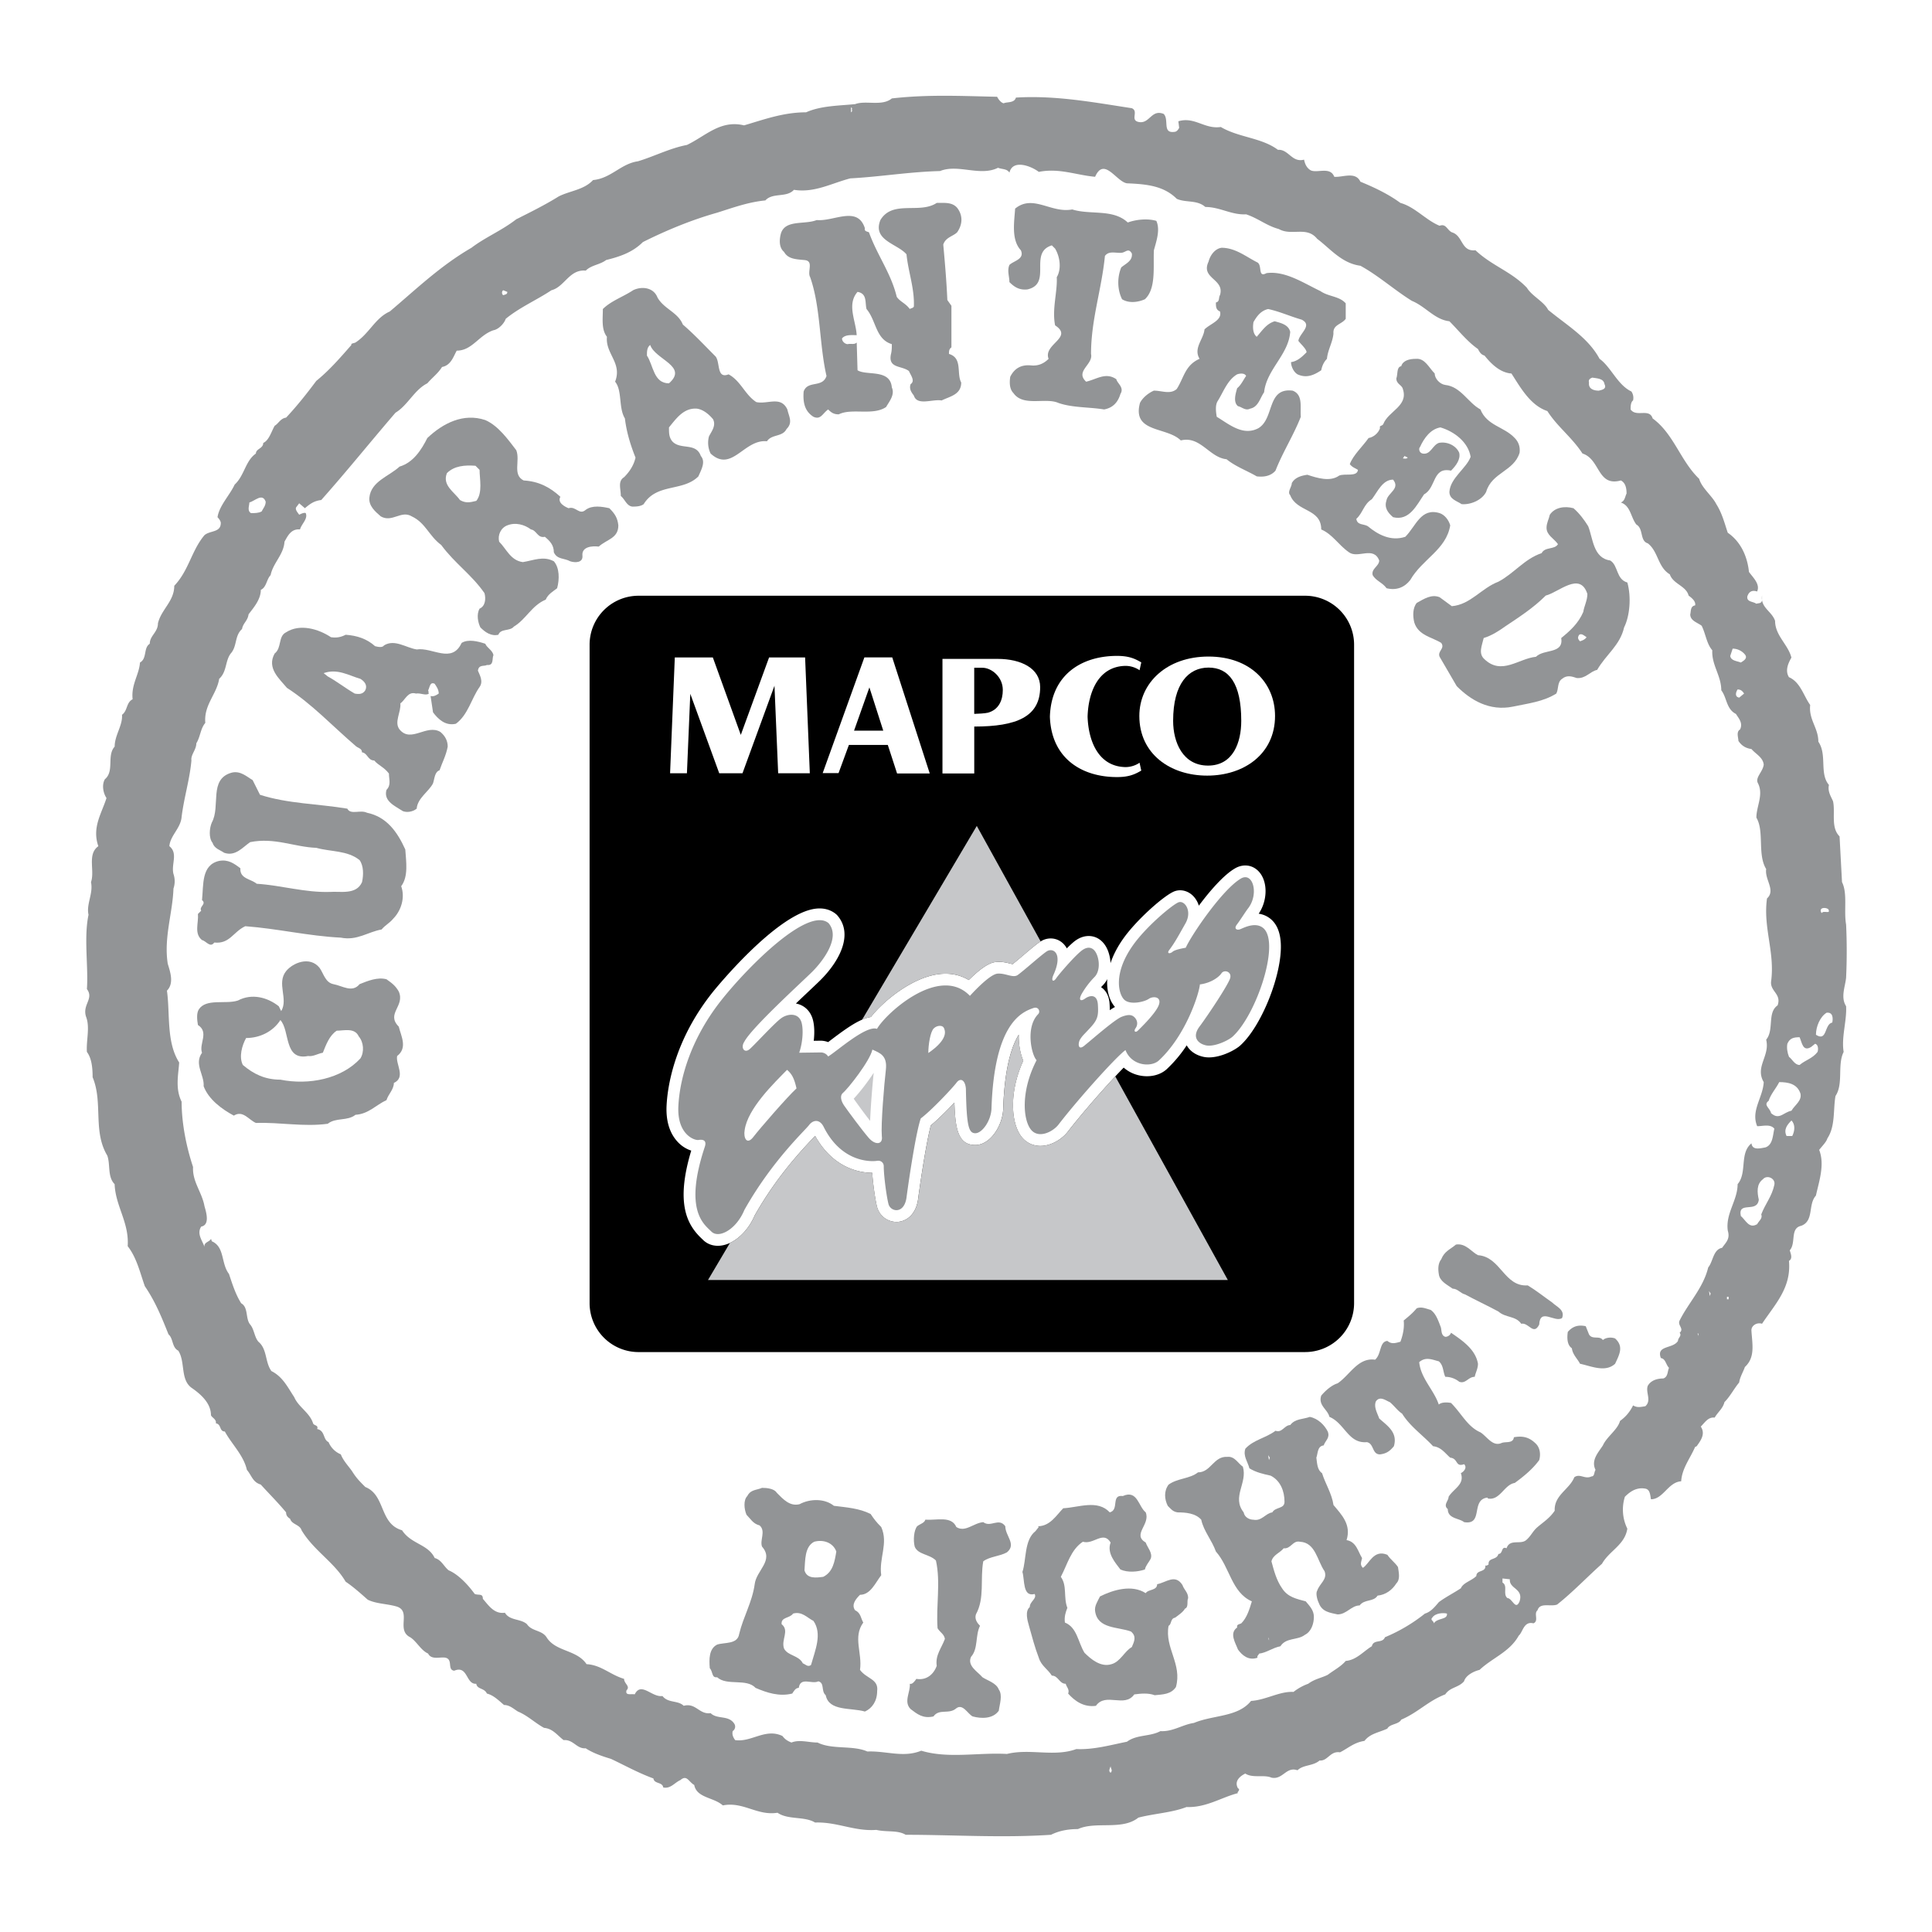 <svg xmlns="http://www.w3.org/2000/svg" width="2500" height="2500" viewBox="0 0 192.756 192.756"><g fill-rule="evenodd" clip-rule="evenodd"><path fill="#fff" d="M0 0h192.756v192.756H0V0z"/><path d="M99.484 9.656c.082.163.326.57.652.651.326-.163 1.059 0 1.221-.57 3.992-.245 7.82.489 11.566 1.059.732.325-.244 1.221.732 1.384 1.059.163 1.223-1.303 2.445-.814.568.57-.164 1.955 1.059 1.792.244 0 .406-.244.488-.407l-.082-.651c1.629-.488 2.607.814 4.236.57 1.791 1.059 4.072 1.059 5.701 2.28 1.059-.081 1.385 1.304 2.605.978.082.407.244.814.652 1.059.65.326 1.955-.408 2.361.651.814.082 2.117-.57 2.605.489 1.385.57 2.77 1.222 3.992 2.118 1.465.407 2.525 1.71 3.91 2.28.65-.244.732.407 1.221.652 1.141.326.896 1.955 2.361 1.792 1.629 1.547 3.584 2.117 5.133 3.746.488.815 1.709 1.385 2.117 2.199 1.873 1.548 3.99 2.77 5.131 4.887 1.141.814 1.791 2.606 3.176 3.258.164.244.244.57.164.896-.244.163-.244.651-.244.896.57.815 1.873-.163 2.199.896 2.117 1.547 2.77 4.235 4.643 6.027.244.896 1.303 1.71 1.709 2.525.57.896.814 1.873 1.141 2.851 1.303.896 1.955 2.362 2.117 3.91.408.57 1.141 1.222.814 1.955-.488-.163-.814 0-.977.489-.082.57.57.489.896.733.244-.082.488 0 .57-.326v-.491c-.164 1.222.977 1.548 1.303 2.525 0 1.466 1.303 2.361 1.629 3.665-.326.57-.652 1.303-.244 1.955 1.141.489 1.465 1.873 2.117 2.769-.162 1.466.814 2.28.814 3.665.896 1.303.082 3.177 1.059 4.317-.162.652.244 1.222.408 1.629.244 1.14-.246 2.606.65 3.502l.244 4.561c.57 1.14.164 2.851.408 4.235.082 1.71.082 3.583 0 5.293-.082.896-.57 1.955 0 2.852.082 1.467-.488 3.096-.244 4.561-.652 1.303 0 3.178-.814 4.398-.244 1.385 0 3.014-.814 4.236-.082.324-.49.732-.814 1.139.57 1.467 0 3.096-.326 4.562-.814.895-.164 2.523-1.467 3.014-1.141.244-.488 1.709-1.141 2.443.082.324.326.814-.08 1.059.244 2.688-1.385 4.316-2.688 6.271-.49-.164-1.059.162-1.059.65.08 1.385.406 2.689-.652 3.666-.164.488-.488.977-.57 1.547-.488.57-.896 1.385-1.467 1.955-.162.652-.65.979-.977 1.547-.652-.08-.977.49-1.385.896.488.732 0 1.385-.408 1.955l-.162.082c-.488 1.141-1.303 2.117-1.385 3.42-1.303.082-1.791 1.793-3.014 1.793-.082-.408-.082-.979-.57-1.061-.895-.162-1.547.326-2.035.814a4.294 4.294 0 0 0 .244 3.178c-.244 1.629-1.793 2.199-2.525 3.502-1.465 1.303-2.932 2.852-4.48 4.072-.65.244-1.709-.244-1.953.57-.408.326.162 1.059-.408 1.303-.977-.244-1.059.896-1.465 1.223-.896 1.629-2.607 2.199-3.91 3.42-.652.164-1.385.57-1.549 1.141-.568.652-1.383.57-1.873 1.303-1.709.652-2.688 1.793-4.396 2.525-.244.488-1.141.406-1.385.896-.896.406-1.711.488-2.281 1.221-1.059.164-1.629.734-2.443 1.141-.977-.162-1.223.896-2.035.814-.652.57-1.631.408-2.201.977-1.139-.406-1.465.979-2.605.734-.732-.326-1.873.08-2.605-.408-.49.244-1.141.734-.734 1.467.326.162-.162.406 0 .488-1.629.408-3.176 1.467-5.131 1.385-1.467.57-3.258.652-4.805 1.059-1.629 1.303-4.236.326-6.027 1.141-.979 0-1.873.162-2.688.57-4.887.326-9.774 0-14.498 0-.814-.488-1.874-.244-2.932-.488-2.199.162-3.91-.814-6.109-.734-1.059-.65-2.688-.244-3.747-.977-2.036.326-3.421-1.141-5.457-.732-.896-.814-2.606-.734-2.851-2.037-.57-.326-.733-1.059-1.385-.488-.57.244-.978.896-1.71.732-.082-.57-.896-.326-.978-.896-1.548-.568-2.851-1.303-4.235-1.953-.814-.246-1.792-.57-2.525-1.059-.896.08-1.222-.896-2.199-.814-.651-.49-1.059-1.141-1.955-1.223-.896-.488-1.629-1.223-2.606-1.629-.407-.244-.814-.652-1.385-.652-.569-.488-1.059-.977-1.71-1.141-.244-.568-.977-.406-1.059-.977-1.059.082-.814-1.873-2.199-1.303-.733-.082-.082-1.141-.896-1.303-.57-.082-1.385.244-1.71-.408-.733-.326-1.141-1.221-1.792-1.629-1.466-.732.244-2.688-1.466-3.096-.896-.244-1.955-.244-2.769-.65-.733-.652-1.466-1.303-2.199-1.793-1.14-1.953-3.177-3.094-4.398-5.131-.163-.57-.977-.57-1.14-1.141-.244-.162-.407-.324-.407-.65-.814-.979-1.71-1.873-2.525-2.77-.814-.244-.896-.896-1.385-1.467-.326-1.465-1.547-2.605-2.199-3.828-.57 0-.326-.732-.896-.814.082-.406-.407-.57-.489-.814 0-1.221-1.059-2.117-1.874-2.688-1.222-.814-.651-2.605-1.384-3.746-.651-.326-.489-1.221-.978-1.629-.651-1.629-1.303-3.258-2.362-4.805-.489-1.385-.814-2.852-1.71-3.992.163-2.361-1.222-3.99-1.303-6.189-.733-.732-.407-1.955-.733-2.852-1.463-2.441-.404-5.291-1.463-7.816 0-.896-.081-1.873-.57-2.525-.081-1.141.326-2.443-.081-3.502-.407-1.221.814-1.791.081-2.77.163-2.199-.325-5.13.163-7.411-.244-1.059.489-2.118.245-3.258.407-1.14-.408-2.769.733-3.584-.651-1.873.326-3.258.814-4.805-.326-.489-.489-1.303-.163-1.873.978-.815.163-2.362.978-3.258 0-1.14.814-2.118.733-3.176.57-.407.407-1.222 1.059-1.548-.163-1.466.651-2.443.733-3.665.733-.407.326-1.466.978-1.873 0-.814.814-1.141.814-2.036.326-1.385 1.629-2.199 1.629-3.747 1.466-1.547 1.71-3.502 3.013-5.05.571-.488 1.629-.244 1.629-1.222 0-.163-.163-.407-.326-.569.163-1.141 1.222-2.2 1.71-3.258.978-.896 1.059-2.362 2.118-3.095 0-.489.733-.489.733-1.059.57-.245.814-1.141 1.14-1.711.407-.244.57-.732 1.14-.814 1.14-1.222 2.037-2.362 3.014-3.666 1.303-1.059 2.362-2.28 3.502-3.584-.082-.162.244-.162.407-.244 1.385-.896 1.955-2.444 3.421-3.095 2.606-2.199 5.049-4.562 8.145-6.353 1.385-1.059 3.014-1.71 4.479-2.851 1.466-.732 2.933-1.466 4.236-2.28 1.14-.57 2.524-.651 3.42-1.629 1.792-.163 2.769-1.629 4.479-1.873 1.629-.489 3.177-1.303 4.887-1.629 1.874-.896 3.34-2.525 5.702-1.955 1.955-.57 3.91-1.303 6.19-1.303 1.466-.651 3.176-.651 4.886-.814 1.06-.407 2.688.245 3.666-.57 3.584-.408 6.842-.246 10.506-.164z" fill="#929496"/><path d="M103.639 17.149c2.037-.407 3.746.326 5.621.489.895-2.036 2.117.489 3.176.651 1.955.082 3.666.245 4.969 1.547.895.408 2.035.082 2.85.814 1.467 0 2.607.815 4.072.733 1.223.407 2.037 1.14 3.258 1.466 1.305.733 2.77-.326 3.828.977 1.305.978 2.443 2.443 4.316 2.688 1.793.978 3.422 2.444 5.133 3.502 1.385.57 2.279 1.874 3.746 2.036.896.896 1.791 2.037 2.85 2.77.164.326.326.57.652.652.652.814 1.547 1.71 2.688 1.791.896 1.385 1.873 3.177 3.584 3.747.977 1.547 2.443 2.606 3.502 4.235 1.793.57 1.467 3.339 3.828 2.688.488.245.57.814.57 1.304-.162.326-.162.732-.57.896.979.326.979 1.467 1.549 2.199.732.407.324 1.629 1.139 1.874 1.061.814.979 2.362 2.199 3.095.326.978 1.629 1.14 1.873 2.118.326.244.734.57.652.978-.488.081-.406.57-.488.896 0 .652.732.814 1.141 1.14.406.814.488 1.792 1.059 2.443-.082 1.466.896 2.525.896 3.991.568.733.488 1.873 1.465 2.361.244.408.732.896.408 1.548-.408.245-.164.814-.164 1.141.326.488.734.732 1.305.814.406.488 1.139.814 1.221 1.548-.082.732-.896 1.303-.57 1.873.57 1.14-.162 2.281-.162 3.421.814 1.385.08 3.666.977 5.131-.162 1.059.977 2.117.082 2.932-.408 2.932.814 5.375.406 8.308-.082.977 1.059 1.221.652 2.361-1.059.732-.326 2.443-1.141 3.422.406 1.629-1.141 2.688-.244 4.234-.082 1.547-1.303 2.852-.652 4.398.57 0 1.303-.244 1.711.244-.162.732-.162 1.629-.896 1.873-.488.082-1.303.326-1.383-.406-1.223.977-.408 2.932-1.385 4.072 0 1.629-1.223 2.932-.979 4.643.244.814-.162 1.141-.57 1.709-.896.164-.896 1.385-1.385 1.955-.488 2.037-1.955 3.504-2.85 5.295-.244.488.488.814 0 1.221.244.326-.164.49-.164.814-.488.816-2.199.408-1.709 1.711.488.082.488.652.814.979-.164.324-.082.895-.57 1.059-.57 0-1.223.162-1.549.732-.244.652.408 1.467-.244 2.037-.488.08-.814.162-1.221-.082-.326.652-.734 1.141-1.303 1.547-.246.896-1.305 1.549-1.711 2.443-.408.652-1.223 1.467-.734 2.443-.162.244-.08.652-.406.652-.652.326-1.141-.326-1.711.082-.488 1.221-2.035 1.791-1.955 3.338-.488.734-1.139 1.141-1.709 1.629-.49.408-.652.896-1.141 1.305-.57.488-1.629-.164-1.955.814-.57-.244-.326.568-.814.568-.162.652-1.059.326-.977 1.061-.082 0-.164.162-.326.08.082.734-.896.408-.896 1.059-.488.49-1.303.652-1.547 1.223-.734.488-1.549.896-2.199 1.385-.408.488-.814.977-1.385 1.141a16.635 16.635 0 0 1-3.99 2.361c-.246.652-1.141.164-1.305.896-.814.488-1.547 1.385-2.605 1.465-.488.57-1.141.896-1.793 1.385-.65.326-1.303.408-1.953.896a5.178 5.178 0 0 0-1.467.814c-1.385-.082-2.77.814-4.236.896-1.303 1.629-3.746 1.385-5.701 2.199-1.141.162-2.117.895-3.338.814-1.061.57-2.363.326-3.34 1.059-1.629.326-3.34.814-5.051.732-2.199.814-4.643-.08-6.922.488-2.852-.162-5.865.49-8.552-.324-1.792.732-3.502 0-5.376.08-1.465-.65-3.502-.162-4.968-.895-.896 0-1.792-.326-2.606 0-.407-.164-.652-.326-.896-.652-1.71-.814-3.095.652-4.724.408-.163-.246-.325-.49-.244-.896a.532.532 0 0 0 .163-.734c-.57-.895-1.71-.406-2.362-1.059-1.14.164-1.466-1.059-2.688-.732-.57-.57-1.548-.244-2.118-.977-1.059.162-2.118-1.467-2.77-.164-.326-.082-.977.164-.814-.406.407-.408-.245-.652-.245-1.141-1.384-.408-2.28-1.385-3.746-1.467-.978-1.465-3.095-1.221-3.991-2.688-.488-.732-1.466-.57-1.955-1.303-.651-.57-1.71-.326-2.199-1.141-1.059.162-1.629-.732-2.199-1.385 0-.57-.407-.326-.814-.488-.652-.896-1.629-1.955-2.606-2.361-.489-.408-.733-1.059-1.385-1.223-.651-1.385-2.362-1.385-3.258-2.77-2.281-.65-1.629-3.502-3.665-4.316-.57-.57-.896-.896-1.303-1.547-.326-.488-.896-1.059-1.141-1.711a2.25 2.25 0 0 1-1.222-1.221c-.57-.246-.326-1.141-1.14-1.305.163-.406-.326-.326-.407-.57-.326-1.059-1.466-1.629-1.874-2.605-.651-.979-1.14-2.037-2.28-2.607-.652-.895-.408-2.197-1.303-2.932-.407-.488-.407-1.221-.814-1.709-.489-.57-.163-1.711-.896-2.119-.57-.896-.896-1.955-1.222-2.932-.814-1.059-.407-2.688-1.71-3.258l-.082-.244c-.163.326-.733.326-.652.814-.162-.57-.814-1.303-.325-2.037.896-.162.488-1.465.325-2.035-.244-1.385-1.222-2.443-1.14-3.91-.651-1.955-1.14-4.316-1.14-6.516-.652-1.303-.326-2.688-.244-3.91-1.303-2.035-.896-4.887-1.222-7.166.733-.734.326-1.875.081-2.688-.407-2.607.489-5.051.57-7.494a2.259 2.259 0 0 0 0-1.466c-.244-.977.489-2.036-.407-2.769.082-1.059 1.141-1.792 1.222-2.932.245-1.954.814-3.746.978-5.62-.082-.57.489-1.059.489-1.71.407-.651.407-1.466.896-2.036-.163-1.792 1.14-2.851 1.384-4.398.814-.733.57-1.873 1.222-2.606.57-.732.325-1.71 1.059-2.362.082-.57.57-.814.651-1.466.489-.652 1.222-1.466 1.222-2.443.57-.245.57-1.059.978-1.466.244-1.222 1.303-2.036 1.385-3.339.326-.57.651-1.303 1.547-1.222.163-.57.814-1.059.57-1.629-.163-.081-.489.082-.652.163-.163-.244-.489-.57-.244-.814l.244-.325.57.488c.488-.407.896-.733 1.629-.814 2.606-2.932 4.887-5.783 7.412-8.715 1.222-.733 1.874-2.28 3.176-2.932.489-.57 1.06-.978 1.466-1.629.896-.163 1.14-1.059 1.466-1.629 1.548 0 2.2-1.547 3.666-2.036.489-.081 1.059-.651 1.222-1.14 1.385-1.14 3.095-1.874 4.561-2.851 1.303-.326 1.792-2.118 3.421-1.955.57-.57 1.385-.57 2.037-1.059 1.303-.326 2.606-.733 3.665-1.792 2.281-1.14 4.806-2.199 7.412-2.932 1.548-.488 3.095-1.059 4.806-1.222.733-.814 2.118-.244 2.851-1.059 2.036.326 3.747-.652 5.62-1.141 3.014-.163 5.864-.651 8.959-.732 1.792-.733 3.991.57 5.782-.326.408.163.896.082 1.141.488.321-1.382 2.194-.649 2.927-.079zM84.988 10.877c0 .082.082.244-.082.326v-.488s.163.081.082.162z" fill="#fff"/><path d="M95.495 20.733c.569.733.569 1.629 0 2.443-.407.407-1.141.489-1.385 1.222.163 1.792.326 3.665.407 5.538l.407.57v4.154c-.245.163-.245.407-.245.652 1.384.407.733 1.954 1.222 2.851 0 1.222-1.14 1.385-1.955 1.792-.896-.163-2.443.57-2.769-.489-.245-.326-.489-.652-.326-1.14.488-.326 0-.896-.163-1.303-.733-.57-2.118-.245-1.792-1.71.082-.326.082-.652.082-.978-1.629-.489-1.547-2.362-2.525-3.502-.163-.652.081-1.548-.896-1.711-1.14 1.304-.082 3.014-.082 4.48v-.163c-.488 0-1.14-.082-1.466.326 0 .326.326.57.57.57.326-.081.652.081.896-.163l.082 2.769c.896.57 3.258-.163 3.421 1.71.326.733-.245 1.385-.57 1.955-1.304.896-3.421.081-4.724.733-.489 0-.733-.163-1.059-.489-.57.407-.733 1.059-1.466.733-.896-.57-1.059-1.466-.978-2.525.407-1.141 1.873-.326 2.28-1.547-.732-3.177-.57-6.842-1.629-9.855-.325-.57.407-1.629-.57-1.71-.814-.082-1.629-.082-2.036-.814-.489-.407-.489-1.141-.326-1.792.407-1.467 2.362-.896 3.584-1.385 1.71.163 4.072-1.466 4.806.814-.082.326.244.326.407.407.815 2.28 2.199 4.072 2.77 6.435.326.488.896.651 1.303 1.222.082-.082.326-.082.407-.245.081-1.792-.57-3.502-.733-5.213-.896-1.059-3.421-1.385-2.606-3.42 1.222-2.037 3.909-.57 5.62-1.71.815-.001 1.547-.082 2.037.488zM106.979 20.896c1.791.57 4.072-.082 5.539 1.303.895-.326 2.035-.407 2.85-.163.408.896 0 2.036-.244 2.933-.082 1.629.244 3.828-.896 4.886-.732.326-1.629.408-2.279 0-.488-.977-.488-2.199-.082-3.176.488-.407 1.141-.651 1.059-1.385-.326-.57-.57-.163-.977-.081-.57.081-1.305-.244-1.711.326-.326 3.339-1.385 6.353-1.385 9.774.244 1.059-1.629 1.71-.488 2.769 1.059-.244 1.955-.977 3.014-.244.082.407.814.814.406 1.466-.244.814-.732 1.384-1.629 1.547-1.467-.244-3.176-.163-4.561-.651-1.303-.57-3.502.407-4.48-.978-.406-.407-.406-1.059-.324-1.629.406-.814 1.059-1.222 2.035-1.14.734.082 1.303-.163 1.793-.652-.57-1.466 2.523-2.117.65-3.339-.326-1.629.244-3.34.164-4.806.488-.814.324-2.036-.164-2.851l-.326-.326c-2.361.733.082 3.829-2.443 4.398-.814.082-1.303-.245-1.791-.733 0-.57-.244-1.14 0-1.71.406-.407 1.547-.57 1.141-1.466-.979-1.059-.652-2.851-.57-4.154 1.788-1.466 3.581.489 5.699.082zM125.467 26.19c.488.325 0 1.547.896 1.059 1.873-.244 3.664.978 5.375 1.792.814.57 1.873.489 2.525 1.222v1.547c-.408.57-1.303.57-1.223 1.466-.08.896-.57 1.629-.65 2.525-.326.326-.49.733-.57 1.141-.734.488-1.467.814-2.363.407-.406-.244-.65-.814-.65-1.222.65-.082 1.141-.57 1.547-.978 0-.326-.57-.814-.814-1.14.082-.733 1.467-1.547.326-2.118-1.141-.326-2.199-.814-3.34-1.059-.732.163-1.141.732-1.465 1.303-.082.489-.082 1.14.324 1.466.57-.652.979-1.303 1.793-1.548.57.163 1.385.326 1.547 1.059-.162 2.281-2.361 3.747-2.605 6.027-.408.571-.57 1.466-1.385 1.629-.488.244-.814-.163-1.223-.245-.488-.407-.244-1.222-.08-1.792.406-.326.65-.896.895-1.222-.162-.326-.65-.245-.895-.163-.979.57-1.385 1.792-1.955 2.688-.244.407-.164 1.059-.082 1.548 1.221.733 2.605 1.955 4.154 1.14 1.629-.977.814-4.073 3.42-3.747 1.059.407.734 1.629.814 2.606-.732 1.873-1.791 3.502-2.525 5.375-.488.57-1.221.651-1.873.57-.977-.57-2.117-.978-3.014-1.71-1.709-.163-2.605-2.362-4.561-1.874-1.385-1.385-4.887-.733-4.072-3.747.244-.488.814-.978 1.385-1.222.814 0 1.629.407 2.281-.163.732-1.14.814-2.362 2.279-3.014-.65-1.059.408-1.955.49-2.932.568-.57 1.791-.896 1.547-1.792-.408-.163-.408-.489-.408-.896.408-.082.244-.489.408-.733.488-1.629-1.955-1.629-1.141-3.339.162-.652.652-1.303 1.303-1.385 1.386.005 2.444.901 3.585 1.471zM65.603 29.692c.651 1.141 2.036 1.466 2.524 2.688 1.141.977 2.199 2.117 3.258 3.176.489.57.082 2.281 1.304 1.792 1.222.651 1.629 2.036 2.77 2.769 1.14.245 2.443-.651 3.095.733.163.733.57 1.304-.082 1.955-.407.814-1.466.488-1.955 1.222-2.28-.244-3.502 3.176-5.62 1.222a2.46 2.46 0 0 1-.163-1.71c.245-.489.733-1.06.408-1.711-.408-.489-.978-.978-1.629-1.059-1.303-.082-2.036.978-2.769 1.873 0 .57 0 .978.326 1.385.814.896 2.362.081 2.851 1.466.489.57.082 1.304-.244 2.037-1.548 1.547-4.154.652-5.457 2.769-.326.244-.814.244-1.14.244-.57-.081-.733-.733-1.141-1.059 0-.733-.326-1.466.326-1.874.57-.57.978-1.222 1.141-1.955-.489-1.222-.896-2.525-1.059-3.909-.652-1.06-.245-2.77-.978-3.666.733-1.874-.978-2.769-.815-4.479-.57-.733-.407-1.792-.407-2.769.814-.815 2.036-1.222 3.014-1.874.813-.406 2.035-.325 2.442.734z" fill="#929496"/><path d="M50.617 29.122c0 .245-.163.245-.408.326-.163-.082-.163-.407 0-.489l.408.163zM66.743 38.244c-1.547 0-1.547-1.792-2.199-2.769 0-.408 0-.815.326-1.06.488 1.467 3.828 2.119 1.873 3.829z" fill="#fff"/><path d="M143.141 37.266c0 .489.49 1.06 1.059 1.141 1.549.163 2.281 1.792 3.504 2.443.65 1.629 2.361 1.71 3.42 2.851.326.326.57.814.488 1.466-.57 1.874-2.77 1.955-3.338 3.91-.408.814-1.549 1.303-2.445 1.222-.488-.326-1.221-.489-1.221-1.222.082-1.385 1.711-2.362 2.117-3.502-.244-1.467-1.629-2.525-3.014-2.933-.977.163-1.629 1.059-2.035 1.955-.164.163-.082.57.244.651.814.163.977-.814 1.629-1.059.814-.163 1.711.244 2.035.977.164.652-.324 1.303-.814 1.792-1.873-.408-1.465 1.71-2.688 2.362-.732 1.059-1.465 2.688-3.094 2.281-.57-.489-.896-.978-.652-1.711.162-.733 1.385-1.141.652-2.036-1.061 0-1.549 1.222-2.119 1.955-.814.489-.895 1.384-1.547 1.955.082.651.732.489 1.141.733.977.814 2.279 1.547 3.746 1.059 1.059-1.059 1.547-2.932 3.422-2.362.488.163.895.652 1.059 1.222-.408 2.444-2.77 3.34-3.992 5.458-.57.733-1.385 1.059-2.361.814-.408-.57-1.059-.733-1.385-1.303-.164-.652.652-.896.652-1.466-.57-1.467-2.119-.163-3.014-.815-1.059-.733-1.629-1.792-2.77-2.28 0-2.118-2.443-1.71-3.096-3.421-.326-.326.164-.814.164-1.221.324-.571.977-.733 1.547-.815.977.326 2.281.733 3.176.082.57-.245 1.793.163 1.873-.57-.244-.163-.568-.244-.814-.57.326-.896 1.305-1.792 1.873-2.606.49-.082.979-.489 1.141-.978-.08-.326.164-.163.326-.407.488-1.303 2.525-1.792 1.955-3.502-.082-.407-.652-.488-.652-1.059.164-.407 0-1.141.49-1.222.162-.57.814-.733 1.465-.733.896-.083 1.302.894 1.873 1.464z" fill="#929496"/><path d="M160.082 38.326c.244.488-.244.57-.57.651-.488 0-1.059-.163-.977-.814-.082-.245.082-.407.326-.488.489.08 1.139.08 1.221.651z" fill="#fff"/><path d="M51.512 44.923c.407 1.059-.407 2.443.733 3.013 1.466.082 2.606.652 3.665 1.629-.326.57.407.977.814 1.14.733-.244 1.059.733 1.71.163.652-.489 1.629-.326 2.362-.163.57.57.814.978.896 1.71 0 1.304-1.141 1.385-1.955 2.118-.651-.082-1.71 0-1.629.896.081.733-.733.733-1.222.57-.57-.326-1.303-.163-1.629-.896 0-.733-.408-1.14-.896-1.547-.732.163-.814-.651-1.385-.733-.651-.489-1.547-.733-2.361-.408-.652.245-.978.978-.814 1.629.732.733 1.14 1.874 2.362 2.037 1.06-.163 2.037-.651 3.096-.081.57.652.57 1.792.326 2.688-.408.326-.896.57-1.14 1.14-1.385.57-1.955 1.955-3.177 2.688-.407.489-1.303.163-1.547.815-.733.163-1.304-.245-1.793-.733-.244-.489-.407-1.303-.081-1.874.57-.244.651-.977.489-1.547-1.304-1.873-2.933-2.932-4.317-4.805-1.222-.896-1.547-2.199-2.932-2.851-1.059-.651-1.955.651-3.095 0-.57-.489-1.222-1.059-1.14-1.873.163-1.629 1.954-2.118 3.013-3.096 1.385-.407 2.199-1.71 2.769-2.85 1.548-1.466 3.584-2.525 5.783-1.792 1.304.569 2.281 1.954 3.095 3.013z" fill="#929496"/><path d="M140.453 45.656c-.162.163-.326.082-.488.082l.162-.245.326.163zM47.847 46.877c0 .896.326 2.28-.326 3.095-.652.163-1.059.245-1.629-.081-.57-.814-1.792-1.466-1.303-2.688.733-.733 1.792-.814 2.851-.733l.407.407zM26.508 50.054c0 .407-.244.651-.407.977-.326.163-.652.163-1.059.163-.407-.244-.163-.732-.163-1.059.57-.163 1.303-.977 1.629-.081z" fill="#fff"/><path d="M158.453 52.498c.488 1.222.488 3.176 2.199 3.421.814.488.57 1.873 1.711 2.199.406 1.466.244 3.339-.326 4.479-.406 1.792-1.791 2.688-2.688 4.236-.732.163-1.141.896-2.037.814-.488-.163-.977-.326-1.465.081-.49.326-.326.978-.57 1.466-1.303.814-2.77.977-4.316 1.303-2.363.489-4.236-.651-5.621-2.036l-1.709-2.933c-.246-.57.568-.814.162-1.384-.896-.57-2.281-.733-2.688-2.037-.164-.651-.164-1.466.244-1.954.732-.407 1.465-.896 2.281-.57l1.221.896c1.873-.163 2.932-1.792 4.643-2.443 1.547-.814 2.605-2.28 4.316-2.851.326-.651 1.303-.326 1.629-.896-.406-.57-1.141-.896-1.141-1.629 0-.489.244-.896.326-1.303.488-.733 1.467-.896 2.363-.651.57.488 1.06 1.14 1.466 1.792z" fill="#929496"/><path d="M158.373 59.257c0 .652-.326 1.222-.408 1.792-.488 1.141-1.303 1.874-2.199 2.606.244 1.629-1.711 1.059-2.525 1.873-1.709.163-3.42 1.874-5.131.245-.652-.57-.244-1.384-.082-2.118.814-.244 1.549-.733 2.119-1.14 1.465-.978 2.85-1.874 4.072-3.095 1.302-.326 3.42-2.443 4.154-.163z" fill="#fff"/><path d="M34.49 63.33c1.141.082 2.118.407 2.932 1.14.326.082.733.163.896-.081 1.059-.652 2.199.244 3.258.407 1.548-.244 3.502 1.466 4.479-.651.652-.407 1.629-.163 2.362.082.163.407.733.651.814 1.14-.163.326.081 1.059-.652.978-.244.163-.814-.082-.896.57.163.407.57 1.059.163 1.629-.814 1.141-1.14 2.77-2.362 3.666-1.059.244-1.792-.489-2.281-1.141l-.244-1.629c.325.082.57-.082.814-.244 0-.408-.244-.733-.407-.977-.489-.245-.489.407-.651.651.081.163 0 .326.081.326-.326.244-.814-.082-1.303 0-.815-.245-1.059.651-1.548.977.081.896-.651 1.874-.082 2.606 1.14 1.385 2.688-.57 4.072.245.489.407.733.896.733 1.466-.163.896-.57 1.629-.814 2.362-.489.163-.489.815-.652 1.303-.407.815-1.547 1.466-1.629 2.525-.407.326-.978.407-1.385.245-.733-.489-1.955-.978-1.629-2.118.489-.489.244-1.059.244-1.629-.488-.652-1.059-.814-1.466-1.304-.651 0-.651-.733-1.222-.814 0-.408-.407-.408-.651-.652-2.281-1.955-4.317-4.153-6.842-5.783-.733-.896-2.036-1.955-1.222-3.421.733-.57.326-1.71 1.14-2.118 1.385-.896 3.258-.326 4.48.489.574.081.981 0 1.47-.245z" fill="#929496"/><path d="M158.291 63.575c-.164.244-.408.325-.652.407-.244-.244-.244-.407-.082-.651.246-.164.49.081.734.244zM174.01 65.203c.408.408.082.652-.326.896-.406-.163-.977-.163-1.059-.651l.244-.733c.408-.001.815.162 1.141.488zM35.956 67.728c.408.244.733.652.489 1.141-.245.407-.652.407-1.06.326-.977-.57-1.792-1.222-2.688-1.71l-.407-.326c1.385-.49 2.525.243 3.666.569zM174.01 69.194l-.488.407c-.488-.082-.326-.57-.162-.815.324.001.488.164.65.408z" fill="#fff"/><path d="M25.205 77.828l.733 1.466c2.769.896 5.783.896 8.715 1.385.326.652 1.303.082 1.955.407 1.955.407 3.014 1.874 3.828 3.665.082 1.222.326 2.688-.408 3.665.408 1.141 0 2.444-.814 3.259-.326.407-.814.651-1.14 1.059-1.385.244-2.443 1.14-4.073.814-3.258-.163-6.271-.896-9.529-1.141-1.222.57-1.547 1.792-3.095 1.629-.407.57-.814-.163-1.222-.245-.814-.652-.326-1.71-.407-2.606l.326-.326c-.245-.407.57-.652.081-1.059.163-1.547-.081-3.502 1.71-3.909.896-.163 1.466.244 2.118.733-.082 1.059 1.059 1.059 1.629 1.548 2.525.163 4.806.896 7.331.814.977-.081 2.606.326 3.176-.977.163-.733.163-1.629-.244-2.199-1.222-.978-2.851-.814-4.317-1.222-2.199-.082-4.154-1.059-6.597-.57-.733.489-1.466 1.466-2.606 1.059-.326-.245-.978-.407-1.14-.978-.407-.488-.326-1.466-.082-2.036.896-1.629-.326-4.316 1.955-4.969.895-.244 1.546.408 2.117.734z" fill="#929496"/><path d="M182.398 90.696c.326.57-.488.082-.65.407-.326-.488.244-.651.65-.407z" fill="#fff"/><path d="M31.883 96.561c.407.57.57 1.467 1.385 1.629.896.162 1.874.896 2.606 0 .814-.326 1.792-.732 2.688-.488.57.406.896.65 1.222 1.221.651 1.467-1.303 2.199 0 3.502.244.979.896 2.119-.163 2.934-.163.814.896 2.117-.326 2.688 0 .652-.57 1.141-.733 1.711-1.059.488-1.792 1.385-3.095 1.465-.814.652-1.955.244-2.77.896-2.443.326-4.724-.164-7.167-.082-.733-.326-1.303-1.303-2.199-.732-1.222-.652-2.525-1.629-3.014-2.932.081-1.141-.978-2.199-.163-3.34-.326-.896.733-2.037-.407-2.77-.081-.488-.163-1.141.082-1.547.733-1.141 2.688-.488 3.91-.896 1.385-.732 2.932-.326 4.072.57l.244.488c.733-1.221-.488-2.77.489-3.99.652-.816 2.362-1.549 3.339-.327z" fill="#929496"/><path d="M182.807 102.018c-.814.162-.488 1.955-1.629 1.221 0-.814.406-1.791 1.059-2.199.652-.081.652.569.57.978zM30.743 105.357c.489.082.978-.244 1.467-.326.326-.814.651-1.711 1.384-2.199.733 0 1.792-.326 2.199.57.489.57.57 1.547.163 2.199-1.873 2.035-5.131 2.688-7.982 2.117-1.547 0-2.688-.57-3.746-1.467-.408-.812-.082-1.953.326-2.688 1.385 0 2.688-.65 3.42-1.791.977 1.06.326 4.074 2.769 3.585zM180.689 104.461l.406-.326c.326.082.326.57.244.814-.488.652-1.221.814-1.791 1.303-.488 0-.734-.57-1.059-.812-.164-.408-.244-.896-.164-1.305.244-.57.652-.65 1.223-.65.245.57.325 1.464 1.141.976zM179.631 109.104c.162.732-.57 1.141-.896 1.711-.814.162-1.223.977-2.037.244-.082-.488-.814-.814-.244-1.223.244-.732.732-1.221 1.059-1.873.895 0 1.792.164 2.118 1.141zM178.814 113.338h-.568c-.326-.65.08-1.139.488-1.547.407.408.327 1.059.08 1.547zM177.023 118.227c-.244 1.139-.896 1.873-1.303 2.932.162.406-.244.65-.408.977-.814.488-1.139-.406-1.629-.814-.324-1.547 1.629-.244 1.793-1.629-.164-.732-.244-1.547.406-2.035.409-.492 1.304-.084 1.141.569z" fill="#fff"/><path d="M147.457 125.23c2.281.162 2.607 3.176 4.969 3.014.814.488 1.629 1.141 2.443 1.711.408.406 1.305.732.979 1.547-.734.488-2.199-1.059-2.281.652-.57 1.139-1.059-.246-1.791-.082-.57-.814-1.549-.57-2.281-1.223-1.059-.57-2.281-1.141-3.34-1.711-.406-.08-.732-.568-1.221-.568-.57-.408-1.303-.734-1.385-1.467-.082-.488-.082-1.059.244-1.467.326-.814.896-.977 1.467-1.465.976-.163 1.547.733 2.197 1.059z" fill="#929496"/><path fill="#fff" d="M170.59 129.303l-.082-.489.162.245-.08.244zM172.463 129.629h-.164v-.244h.164v.244z"/><path d="M143.711 132.316c.164.326 0 .896.488 1.059.246 0 .49-.162.57-.408 1.059.734 2.443 1.631 2.688 3.096 0 .488-.244.896-.324 1.303-.652 0-.896.734-1.549.49a2.208 2.208 0 0 0-1.385-.49c-.244-.488-.162-1.139-.65-1.547-.652-.162-1.303-.488-1.955.082.162 1.629 1.467 2.77 1.955 4.234.244-.244.814-.244 1.221-.162 1.059 1.059 1.629 2.361 2.934 2.932.65.408 1.221 1.467 2.117 1.059.406-.162 1.141.082 1.221-.57.896-.162 1.549 0 2.199.652.408.406.49 1.059.326 1.629-.652.896-1.547 1.629-2.443 2.281-1.059.162-1.467 1.791-2.688 1.547 0-.082 0-.082-.082-.082-1.629.244-.326 2.77-2.281 2.443-.488-.406-1.627-.326-1.627-1.303-.49-.406.08-.814.08-1.223.488-.814 1.629-1.221 1.223-2.361.324-.162.65-.57.324-.896-.895.326-.568-.568-1.383-.65-.49-.408-.896-1.059-1.711-1.141-1.059-1.141-2.281-1.955-3.096-3.258-.406-.244-.814-.814-1.221-1.141-.408-.162-.979-.65-1.385-.082-.244.57.162 1.223.326 1.711.814.732 1.873 1.385 1.465 2.77-.406.488-.732.732-1.385.814-.814 0-.57-1.059-1.303-1.221-1.873.162-2.199-1.875-3.746-2.525-.164-.734-1.141-1.141-.814-2.117.406-.49 1.059-1.061 1.629-1.223 1.221-.814 2.035-2.605 3.746-2.361.652-.57.408-1.793 1.223-1.875.406.326.732.246 1.303.082.244-.65.406-1.385.326-2.117.488-.406.895-.732 1.303-1.223.488-.162.814 0 1.385.164.488.326.732.976.976 1.628zM158.535 133.131c.326.57 1.059.082 1.385.57.244-.244.814-.326 1.221-.162.896.812.408 1.627 0 2.523-.977.896-2.361.244-3.502 0-.244-.488-.732-.896-.814-1.547-.488-.326-.488-1.059-.406-1.629.488-.57 1.059-.732 1.791-.57l.325.815z" fill="#929496"/><path fill="#fff" d="M169.449 133.293l-.082-.244h.082v.244z"/><path d="M132.471 142.822c.246.652-.244.896-.406 1.385-.652.082-.57.814-.732 1.223.08.57.08 1.221.568 1.547.326 1.059.979 2.037 1.141 3.178.814.977 1.793 1.953 1.305 3.502.977.162 1.139 1.141 1.547 1.791-.082.408-.244.652.082.977.65-.406 1.059-1.873 2.443-1.303.324.49.732.734 1.059 1.223.082.57.244 1.221-.164 1.629-.406.65-1.059 1.141-1.873 1.221-.406.652-1.303.326-1.791.979-.814 0-1.303.895-2.199.895-.732-.162-1.549-.244-1.873-1.139-.164-.326-.326-.979-.164-1.223.246-.732 1.059-1.141.734-1.955-.734-1.059-.896-2.85-2.443-2.932-.734-.162-.896.732-1.629.652-.408.488-1.061.65-1.223 1.303.244.896.488 1.873 1.059 2.688.57.896 1.467 1.059 2.363 1.303.406.488.812.896.812 1.549 0 .65-.244 1.465-.895 1.791-.734.57-1.873.244-2.443 1.141-.814.162-1.385.65-2.117.732-.082.164-.246.244-.164.408-.896.324-1.547-.244-1.955-.814-.244-.652-.896-1.629-.08-2.199-.082-.326.244-.326.406-.408.57-.57.814-1.385 1.059-2.199-2.035-.895-2.199-3.42-3.584-4.967-.406-1.141-1.221-2.037-1.465-3.178-.57-.652-1.549-.732-2.363-.732-.488-.082-.65-.326-.977-.652-.326-.65-.406-1.465.082-2.117.895-.652 2.117-.57 2.932-1.223 1.303 0 1.547-1.629 2.932-1.547.732-.082 1.059.652 1.547.979.49 1.629-1.139 3.012.082 4.561.082.488.57.732.979.732.814.162 1.221-.652 1.873-.732.324-.57 1.221-.326 1.221-1.059 0-1.059-.406-2.119-1.385-2.607-.732-.162-1.465-.326-2.117-.732-.162-.652-.652-1.223-.406-1.955.814-.896 2.035-1.059 3.012-1.791.652.244.896-.57 1.467-.57.488-.652 1.303-.57 1.955-.814.811.157 1.463.809 1.788 1.459z" fill="#929496"/><path fill="#fff" d="M126.607 145.674l-.082-.488.164.244-.082.244z"/><path d="M77.495 148.932c.651.652 1.303 1.385 2.28 1.141 1.059-.57 2.524-.57 3.421.162 1.303.164 2.524.244 3.665.814.326.488.57.814 1.059 1.303.733 1.629-.244 3.096 0 4.807-.57.732-1.059 1.955-2.117 1.955-.408.406-.896.977-.489 1.547.57.244.57.814.815 1.221-1.059 1.467-.082 3.014-.326 4.725.652.896 1.873.896 1.71 2.117 0 .979-.489 1.711-1.222 2.037-1.385-.408-3.584 0-3.91-1.629-.489-.408-.082-1.223-.733-1.385-.652.326-1.792-.488-1.955.652-.326 0-.489.324-.651.568-1.303.326-2.525-.08-3.666-.568-.896-.979-2.851-.164-3.828-1.059-.57.08-.407-.57-.732-.896-.082-.896-.082-1.955.732-2.361.733-.246 2.036 0 2.199-1.061.407-1.709 1.303-3.176 1.548-4.967.163-1.385 1.954-2.363.732-3.748-.244-.65.408-1.547-.244-2.117-.652-.162-.896-.652-1.303-1.059-.244-.57-.326-1.467.081-1.873.326-.652.896-.57 1.466-.814.49-.001 1.223.079 1.468.488zM114.309 150.887c.488 1.221-1.385 2.199 0 3.014.162.488.732 1.059.488 1.629-.162.326-.488.65-.57 1.059-.732.244-1.709.326-2.443 0-.488-.652-1.385-1.629-.977-2.688-.732-1.223-1.711.244-2.77-.082-1.221.814-1.547 2.281-2.199 3.502.652.896.244 2.037.652 3.096-.164.406-.326.896-.244 1.465 1.221.49 1.303 1.955 1.953 3.014.652.652 1.629 1.467 2.689 1.141.895-.244 1.303-1.303 2.035-1.709.244-.57.488-1.061-.082-1.549-1.303-.488-3.338-.244-3.582-2.035-.082-.49.244-.979.488-1.467 1.303-.652 3.176-1.221 4.561-.326.244-.406 1.141-.244 1.141-.895.896-.164 1.791-1.061 2.523.08.164.488.57.734.57 1.305-.162.324.082.895-.324 1.059-.164.324-.652.65-.979.895-.488.082-.326.652-.65.814-.408 2.199 1.383 3.828.732 6.109-.488.732-1.303.732-2.117.814-.652-.244-1.385-.164-2.037-.082-.977 1.385-2.85-.244-3.828 1.141-1.221.162-2.117-.488-2.77-1.223.164-.406-.162-.65-.244-.977-.65 0-.732-.814-1.385-.814-.406-.652-1.059-.977-1.303-1.791-.406-1.059-.652-2.037-.977-3.178-.164-.57-.408-1.465.08-1.873 0-.57.734-.814.49-1.303-1.223.326-.979-1.385-1.223-2.199.408-1.221.164-3.176 1.303-4.072l.326-.408-.08-.08c1.221 0 1.873-1.141 2.523-1.793 1.547-.08 3.422-.895 4.643.408.979-.244.082-1.793 1.303-1.629 1.469-.654 1.551 1.057 2.284 1.628zM95.413 152.352c.896.57 1.71-.406 2.687-.488.734.57 1.549-.488 2.199.408 0 .977 1.141 1.791.164 2.605-.734.408-1.711.408-2.363.896-.324 1.791.164 3.666-.732 5.293-.162.49.164.896.408 1.141-.49.979-.164 2.281-.897 3.096-.407.896.653 1.467 1.141 2.037.488.324 1.385.568 1.629 1.221.406.57.08 1.467 0 2.117-.57.814-1.711.814-2.607.57-.488-.244-.977-1.303-1.628-.814-.733.652-1.71 0-2.281.814-1.059.244-1.629-.244-2.28-.732-.733-.732 0-1.711-.082-2.525.244.082.488-.244.651-.488.978.162 1.71-.408 2.036-1.303-.163-1.059.489-1.793.815-2.688-.082-.49-.489-.652-.733-1.061-.163-2.279.326-4.561-.163-6.76-.651-.652-1.792-.57-2.118-1.385-.163-.65-.081-1.629.245-2.035.326-.244.733-.326.814-.652 1.14.082 2.606-.406 3.095.733z" fill="#929496"/><path d="M83.44 154.797c-.163.977-.326 2.035-1.303 2.523-.652.082-1.629.244-1.874-.65.082-.979 0-2.363.977-2.852.897-.244 1.874.082 2.2.979zM150.635 157.564c-.082.979 1.385.896.977 2.199-.406.979-.732-.324-1.221-.324-.488-.408.08-1.223-.488-1.549v-.406l.732.08zM144.363 160.986c.082.65-.979.406-1.303.977 0-.244-.408-.326-.164-.57.327-.489 1.141-.489 1.467-.407zM81.16 161.719c.896 1.303.163 2.932-.245 4.398-.326.244-.57-.082-.814-.164-.407-.812-1.466-.732-1.873-1.465-.326-.896.57-1.791-.245-2.443-.082-.732.814-.57 1.141-1.059.895-.244 1.384.407 2.036.733zM126.607 163.674l-.082-.326.082.164v.162zM110.807 176.869c-.244-.164-.082-.408 0-.652 0 .244.244.406 0 .652z" fill="#fff"/><path d="M130.213 134.896a4.887 4.887 0 0 0 4.885-4.887V64.323a4.886 4.886 0 0 0-4.885-4.886H63.71a4.886 4.886 0 0 0-4.886 4.886v65.687a4.886 4.886 0 0 0 4.886 4.887h66.503v-.001z"/><path d="M85.183 109.633a62.05 62.05 0 0 0 1.628 2.197c.06-1.564.238-3.633.36-4.801-.657 1.014-1.474 2.035-1.997 2.59l.009.014z" fill="#c6c7c9"/><path d="M106.586 112.846c-.506.695-1.574 1.455-2.725 1.479a2.351 2.351 0 0 1-1.93-.9c-1.047-1.318-1.299-4.369.164-7.6-.309-.715-.453-1.643-.453-2.389 0-.072.004-.141.008-.213-.746 1.213-1.434 3.412-1.561 7.488-.094 1.664-1.303 3.525-2.783 3.525-1.725 0-1.999-1.639-2.081-4.225-.729.771-1.644 1.682-2.348 2.266-.39 1.402-.958 4.971-1.259 7.232-.187 1.678-1.183 2.34-2.052 2.398a2.016 2.016 0 0 1-2.063-1.504c-.181-.725-.404-2.277-.479-3.389-1.23-.008-3.887-.438-5.696-3.684l-.286.305c-1.074 1.139-3.582 3.799-5.736 7.621-.549 1.273-1.473 2.283-2.482 2.754l-2.19 3.699h51.869l-11.23-20.314c-1.438 1.539-3.404 3.795-4.707 5.479.006-.009.012-.019.02-.028zM93.664 97.191c1.11-.141 2.125.062 2.993.586 1.72-1.715 2.466-1.779 2.769-1.804.547-.045 1.029.077 1.383.166.068.018.15.038.221.053.275-.215.686-.562 1.086-.902.66-.56 1.283-1.088 1.664-1.341.014-.01.029-.016.045-.025l-6.371-11.522-11.442 19.331c.308-.133.602-.225.883-.268 1.219-1.563 4.07-3.936 6.769-4.274z" fill="#c6c7c9"/><path fill="#fff" d="M84.694 74.323h3.883l.924 2.844h3.259l-3.742-11.58H86.24l-4.161 11.547h1.583l1.032-2.811zM97.201 72.488c4.213 0 6.576-.969 6.576-3.935 0-1.883-1.922-2.815-4.238-2.815H94.03v11.43h3.171v-4.68zM120.441 77.384c3.682 0 6.77-2.167 6.77-5.949 0-3.315-2.49-5.931-6.639-5.931s-6.9 2.615-6.9 5.931c0 3.783 3.088 5.949 6.769 5.949z"/><path d="M111.441 77.529c1.1 0 1.715-.224 2.424-.648l-.172-.785s-.604.47-1.496.434c-2.648-.107-3.611-2.654-3.688-5.022.064-2.381 1.021-4.962 3.688-5.071.893-.036 1.496.435 1.496.435l.172-.785c-.709-.424-1.324-.648-2.424-.648-3.559 0-6.572 1.904-6.693 6.07.143 4.132 3.148 6.02 6.693 6.02zM68.871 69.223l2.888 7.928h2.318l3.192-8.734.369 8.734h3.158l-.47-11.556h-3.595l-2.821 7.726-2.789-7.726h-3.796l-.471 11.556h1.681l.336-7.928zM127.785 94.11c-.062-1.178-.447-2.028-1.143-2.525a2.391 2.391 0 0 0-1.062-.424c.898-1.324.92-3.211.021-4.196-.635-.696-1.59-.813-2.434-.297-1.088.652-2.422 2.169-3.559 3.692a2.417 2.417 0 0 0-.439-.827c-.498-.607-1.262-.853-1.943-.625-.977.326-3.809 2.83-5.154 4.735-.617.871-1.025 1.696-1.277 2.457a3.922 3.922 0 0 0-.227-1.173c-.27-.742-.762-1.26-1.385-1.456-.348-.11-1.053-.21-1.867.359-.234.165-.547.453-.881.79a1.943 1.943 0 0 0-.451-.565c-.607-.518-1.469-.566-2.16-.13-.016.009-.031.015-.045.025-.381.253-1.004.781-1.664 1.341-.4.34-.811.687-1.086.902a5.465 5.465 0 0 1-.221-.053c-.354-.089-.836-.21-1.383-.166-.303.025-1.049.089-2.769 1.804-.868-.523-1.883-.727-2.993-.586-2.698.338-5.55 2.711-6.77 4.273a3.634 3.634 0 0 0-.883.268c-.903.389-1.931 1.133-3.122 2.037l-.265.201a2.145 2.145 0 0 0-.771-.141l-.664.01c.09-.77.068-1.521-.085-2.096-.198-.742-.679-1.287-1.354-1.533a2.291 2.291 0 0 0-.342-.09c.541-.521 1.026-.979 1.368-1.301.497-.471.889-.842 1.1-1.053 1.875-1.874 3.297-4.547 1.67-6.432a1.157 1.157 0 0 0-.137-.134c-.364-.304-1.001-.646-1.964-.549-3.946.398-10.254 8.23-10.317 8.31-3.917 4.896-4.538 9.574-4.623 11.357-.1 2.096.673 3.24 1.338 3.832a3.17 3.17 0 0 0 1.123.646c-1.602 5.318-.387 7.424 1.04 8.775.052.049.097.092.133.129.497.496 1.216.695 1.973.543.239-.047.477-.127.71-.234 1.01-.471 1.934-1.48 2.482-2.754 2.154-3.822 4.663-6.482 5.736-7.621l.286-.305c1.809 3.246 4.466 3.676 5.696 3.684.075 1.111.298 2.664.479 3.389a2.016 2.016 0 0 0 2.063 1.504c.87-.059 1.866-.721 2.052-2.398.302-2.262.87-5.83 1.259-7.232.704-.584 1.62-1.494 2.348-2.266.082 2.586.356 4.225 2.081 4.225 1.48 0 2.689-1.861 2.783-3.525.127-4.076.814-6.275 1.561-7.488-.004.072-.008.141-.008.213 0 .746.145 1.674.453 2.389-1.463 3.23-1.211 6.281-.164 7.6a2.347 2.347 0 0 0 1.93.9c1.15-.023 2.219-.783 2.725-1.479l-.021.029c1.303-1.684 3.27-3.939 4.707-5.479.309-.33.594-.629.842-.881.414.365.92.631 1.49.764 1.047.248 2.119.016 2.801-.605a13.106 13.106 0 0 0 1.996-2.381c.318.572.91.984 1.67 1.148 1.229.268 2.879-.484 3.607-1.074l.039-.035c2.143-1.902 4.235-7.156 4.071-10.222z" fill="#fff"/><path d="M110.027 98.305c.186-.184.33-.395.445-.617-.084 1.262.285 2.232.77 2.779-.152.08-.324.186-.518.318a9.37 9.37 0 0 0-.021-.627c-.059-.959-.498-1.436-.85-1.668.061-.066.12-.131.174-.185z"/><path d="M81.854 105.002a.88.88 0 0 1 .772.402c.807-.469 3.796-3.158 4.872-2.754.873-1.545 6.248-6.449 9.271-3.293.672-.738 2.071-2.16 2.754-2.217.807-.066 1.545.471 2.016.135.623-.445 2.285-1.948 2.889-2.352.605-.403 1.68.134.672 2.352-.268.605 0 .738.27.336.27-.404 1.947-2.352 2.621-2.822.672-.471 1.209-.202 1.477.538.27.739.207 1.675-.268 2.149a8.492 8.492 0 0 0-1.277 1.68c-.336.605-.135.807.336.471s1.209-.471 1.277.605c.066 1.074 0 1.477-.74 2.283-.738.807-.738.74-1.008 1.143-.268.402-.268 1.277.471.605.639-.506 2.957-2.555 3.662-2.822.705-.27 1.041-.201 1.311.1.268.303.303.705.066 1.041-.234.338 0 .471.236.236.234-.236 1.779-1.713 2.082-2.553s-.57-.908-1.008-.605-1.881.639-2.453.068c-.57-.572-1.102-2.615.875-5.41 1.377-1.948 4.025-4.119 4.568-4.3.604-.201 1.377.874.672 2.116-.705 1.243-1.076 1.949-1.646 2.688-.234.37.168.336.402.101.27-.168.74-.269 1.277-.369.57-1.277 3.629-5.778 5.477-6.887 1.209-.739 1.846 1.479.771 2.923-.268.336-.807 1.209-1.143 1.646-.336.437 0 .605.336.47.338-.134 1.436-.727 2.219-.168 1.881 1.344-.605 8.768-3.023 10.918-.539.436-1.85 1.008-2.621.84-.773-.168-1.445-.807-.639-1.881.807-1.076 2.889-4.199 3.057-4.838s-.604-.873-.873-.471c-.268.402-1.074.975-2.15 1.109-.066.873-1.377 5.072-4.098 7.592-.773.705-2.721.537-3.326-1.041-.939.672-4.703 4.871-6.65 7.391-.539.738-2.016 1.512-2.789.537s-1.041-3.797.57-6.92c-.504-.504-1.141-3.293.168-4.604.236-.268 0-.766-.469-.604-1.178.402-3.932 1.51-4.201 10.076-.066 1.211-.939 2.42-1.611 2.42s-.874-.738-.941-4.434c-.067-.875-.537-1.143-.94-.605-.403.537-2.486 2.754-3.561 3.561-.47 1.344-1.142 5.779-1.411 7.795-.202 1.814-1.612 1.545-1.814.738s-.47-2.822-.47-3.762c0-.336-.27-.605-.672-.539-.403.068-3.46.303-5.308-3.359-.403-.84-1.075-.738-1.478-.201s-3.695 3.561-6.45 8.467c-.806 1.947-2.553 2.889-3.292 2.148-.739-.738-2.755-2.082-.672-8.398.269-.738-.202-.805-.604-.738-.403.066-2.15-.537-2.016-3.359.134-2.822 1.276-6.82 4.367-10.684 2.688-3.359 8.6-9.271 10.616-7.591 1.276 1.478-.672 3.896-1.612 4.837-.941.941-6.047 5.576-6.786 6.988-.403.604 0 1.209.538.738s2.486-2.621 3.158-3.09c.672-.471 1.747-.539 2.016.469.187.701.114 1.953-.24 2.988l2.118-.029z" fill="#929496"/><path d="M84.217 110.297c.369.537 1.78 2.451 2.452 3.225s1.444.672 1.311-.168c-.101-1.209.235-5.174.402-6.617.168-1.445-.604-1.68-1.343-2.018-.235 1.109-2.419 3.898-2.956 4.334-.303.269-.176.793.134 1.244zM78.525 106.738c-1.272 1.299-3.939 3.859-4.23 6.016-.135.738.201 1.545.873.672s3.359-3.965 4.3-4.838c-.236-1.041-.471-1.445-.943-1.85zM94.164 102.541c-.134-.268-.671-.268-1.007.068-.336.334-.538 1.611-.538 2.451 2.049-1.41 1.679-2.249 1.545-2.519z" fill="#fff"/><path d="M86.811 111.83a62.05 62.05 0 0 1-1.628-2.197l-.008-.014c.522-.555 1.339-1.576 1.997-2.59a83.227 83.227 0 0 0-.361 4.801z" fill="#c6c7c9"/><path d="M88.123 72.9l-1.383-4.318-1.532 4.318h2.915zM97.199 71.223c.367-.017 1.02-.033 1.369-.117 1.084-.3 1.482-1.25 1.482-2.266 0-1.333-1.152-2.216-2.02-2.216h-.832v4.599h.001zM120.574 66.605c2.045-.002 3.266 1.582 3.266 5.313 0 2.166-.816 4.465-3.314 4.465-2.5 0-3.482-2.299-3.482-4.465-.001-3.731 1.544-5.31 3.53-5.313z"/></g></svg>